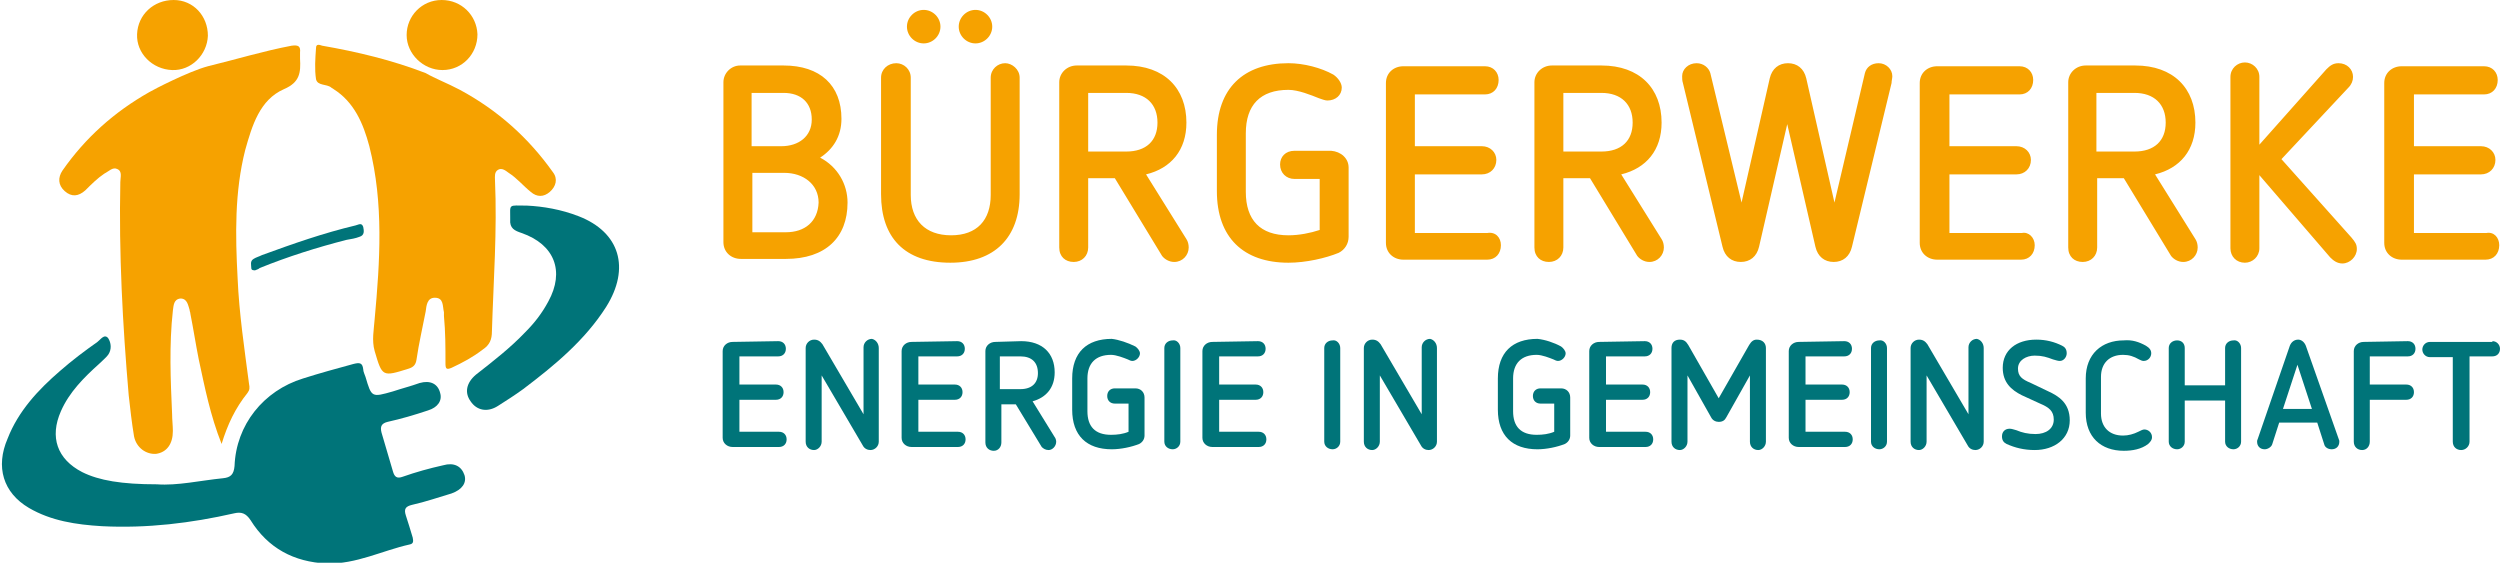 <?xml version="1.0" encoding="utf-8"?>
<!-- Generator: Adobe Illustrator 27.9.0, SVG Export Plug-In . SVG Version: 6.00 Build 0)  -->
<svg version="1.1" id="Ebene_1" xmlns="http://www.w3.org/2000/svg" xmlns:xlink="http://www.w3.org/1999/xlink" x="0px" y="0px"
	 viewBox="0 0 328.3 73.9" style="enable-background:new 0 0 328.3 73.9;" xml:space="preserve">
<style type="text/css">
	.st0{fill:#007479;}
	.st1{fill:#F6A200;}
</style>
<g>
	<path class="st0" d="M102.2,44.8c0.6,0,1,0.4,1,1s-0.4,1-1,1h-5.1v3.7h4.8c0.6,0,1,0.4,1,1s-0.4,1-1,1h-4.8v4.2h5.2
		c0.6,0,1,0.4,1,1s-0.4,1-1,1h-6.1c-0.7,0-1.3-0.5-1.3-1.2V46.1c0-0.7,0.6-1.2,1.3-1.2L102.2,44.8L102.2,44.8z"/>
	<path class="st0" d="M115.4,45.7V58c0,0.6-0.5,1.1-1.1,1.1c-0.4,0-0.8-0.2-1-0.6l-5.4-9.2V58c0,0.6-0.5,1.1-1,1.1
		c-0.6,0-1.1-0.4-1.1-1.1V45.7c0-0.6,0.5-1.1,1.1-1.1c0.5,0,0.8,0.2,1.1,0.6l5.4,9.2v-8.8c0-0.6,0.5-1.1,1.1-1.1
		C115,44.6,115.4,45.1,115.4,45.7z"/>
	<path class="st0" d="M125.7,44.8c0.6,0,1,0.4,1,1s-0.4,1-1,1h-5.1v3.7h4.8c0.6,0,1,0.4,1,1s-0.4,1-1,1h-4.8v4.2h5.2
		c0.6,0,1,0.4,1,1s-0.4,1-1,1h-6.1c-0.7,0-1.3-0.5-1.3-1.2V46.1c0-0.7,0.6-1.2,1.3-1.2L125.7,44.8L125.7,44.8z"/>
	<path class="st0" d="M134.1,44.8c2.8,0,4.4,1.6,4.4,4.1c0,2-1.1,3.3-2.9,3.8l2.9,4.7c0.1,0.1,0.2,0.4,0.2,0.6c0,0.6-0.5,1.1-1,1.1
		c-0.4,0-0.7-0.2-0.9-0.4l-3.4-5.6h-1.9v5c0,0.6-0.4,1.1-1,1.1s-1.1-0.4-1.1-1.1v-12c0-0.7,0.6-1.2,1.3-1.2L134.1,44.8L134.1,44.8z
		 M131.3,46.8v4.3h2.7c1.5,0,2.3-0.8,2.3-2.1c0-1.4-0.8-2.2-2.3-2.2H131.3z"/>
	<path class="st0" d="M149.1,45.5c0.3,0.2,0.6,0.6,0.6,0.9c0,0.5-0.5,1-1,1c-0.2,0-0.4-0.1-0.6-0.2c-0.5-0.2-1.5-0.6-2.2-0.6
		c-2,0-3.1,1.1-3.1,3.1V54c0,2,1,3.1,3.1,3.1c0.8,0,1.6-0.1,2.3-0.4V53h-1.8c-0.6,0-1-0.4-1-1s0.4-1,1-1h2.7c0.7,0,1.2,0.5,1.2,1.2
		v5c0,0.5-0.3,0.9-0.7,1.1c-1,0.4-2.4,0.7-3.6,0.7c-3.3,0-5.2-1.8-5.2-5.2v-4.1c0-3.4,1.9-5.2,5.2-5.2
		C146.9,44.6,148.1,45,149.1,45.5z"/>
	<path class="st0" d="M155,45.7V58c0,0.6-0.5,1-1,1c-0.6,0-1.1-0.4-1.1-1V45.7c0-0.6,0.5-1,1.1-1C154.5,44.6,155,45.1,155,45.7z"/>
	<path class="st0" d="M165.2,44.8c0.6,0,1,0.4,1,1s-0.4,1-1,1h-5.1v3.7h4.8c0.6,0,1,0.4,1,1s-0.4,1-1,1h-4.8v4.2h5.2
		c0.6,0,1,0.4,1,1s-0.4,1-1,1h-6.1c-0.7,0-1.3-0.5-1.3-1.2V46.1c0-0.7,0.6-1.2,1.3-1.2L165.2,44.8L165.2,44.8z"/>
	<path class="st0" d="M176,45.7V58c0,0.6-0.5,1-1,1c-0.6,0-1.1-0.4-1.1-1V45.7c0-0.6,0.5-1,1.1-1C175.5,44.6,176,45.1,176,45.7z"/>
	<path class="st0" d="M188.7,45.7V58c0,0.6-0.5,1.1-1.1,1.1c-0.4,0-0.8-0.2-1-0.6l-5.4-9.2V58c0,0.6-0.5,1.1-1,1.1
		c-0.6,0-1.1-0.4-1.1-1.1V45.7c0-0.6,0.5-1.1,1.1-1.1c0.5,0,0.8,0.2,1.1,0.6l5.4,9.2v-8.8c0-0.6,0.5-1.1,1.1-1.1
		C188.3,44.6,188.7,45.1,188.7,45.7z"/>
	<path class="st0" d="M205,45.5c0.3,0.2,0.6,0.6,0.6,0.9c0,0.5-0.5,1-1,1c-0.2,0-0.4-0.1-0.6-0.2c-0.5-0.2-1.5-0.6-2.2-0.6
		c-2,0-3.1,1.1-3.1,3.1V54c0,2,1,3.1,3.1,3.1c0.8,0,1.6-0.1,2.3-0.4V53h-1.8c-0.6,0-1-0.4-1-1s0.4-1,1-1h2.7c0.7,0,1.2,0.5,1.2,1.2
		v5c0,0.5-0.3,0.9-0.7,1.1c-1,0.4-2.4,0.7-3.6,0.7c-3.3,0-5.2-1.8-5.2-5.2v-4.1c0-3.4,1.9-5.2,5.2-5.2C202.9,44.6,204.1,45,205,45.5
		z"/>
	<path class="st0" d="M216,44.8c0.6,0,1,0.4,1,1s-0.4,1-1,1h-5.1v3.7h4.8c0.6,0,1,0.4,1,1s-0.4,1-1,1h-4.8v4.2h5.2c0.6,0,1,0.4,1,1
		s-0.4,1-1,1H210c-0.7,0-1.3-0.5-1.3-1.2V46.1c0-0.7,0.6-1.2,1.3-1.2L216,44.8L216,44.8z"/>
	<path class="st0" d="M231.9,45.7V58c0,0.6-0.5,1.1-1,1.1c-0.6,0-1.1-0.4-1.1-1.1v-8.7l-3.1,5.5c-0.2,0.4-0.5,0.6-1,0.6
		c-0.4,0-0.8-0.2-1-0.6l-3.1-5.5V58c0,0.6-0.5,1.1-1,1.1c-0.6,0-1.1-0.4-1.1-1.1V45.7c0-0.7,0.4-1.1,1.1-1.1c0.5,0,0.8,0.2,1.1,0.7
		l4,7l4-7c0.3-0.5,0.6-0.7,1-0.7C231.5,44.6,231.9,45.1,231.9,45.7z"/>
	<path class="st0" d="M242.2,44.8c0.6,0,1,0.4,1,1s-0.4,1-1,1h-5.1v3.7h4.8c0.6,0,1,0.4,1,1s-0.4,1-1,1h-4.8v4.2h5.2
		c0.6,0,1,0.4,1,1s-0.4,1-1,1h-6.1c-0.7,0-1.3-0.5-1.3-1.2V46.1c0-0.7,0.6-1.2,1.3-1.2L242.2,44.8L242.2,44.8z"/>
	<path class="st0" d="M247.8,45.7V58c0,0.6-0.5,1-1,1c-0.6,0-1.1-0.4-1.1-1V45.7c0-0.6,0.5-1,1.1-1
		C247.3,44.6,247.8,45.1,247.8,45.7z"/>
	<path class="st0" d="M260.5,45.7V58c0,0.6-0.5,1.1-1.1,1.1c-0.4,0-0.8-0.2-1-0.6l-5.4-9.2V58c0,0.6-0.5,1.1-1,1.1
		c-0.6,0-1.1-0.4-1.1-1.1V45.7c0-0.6,0.5-1.1,1.1-1.1c0.5,0,0.8,0.2,1.1,0.6l5.4,9.2v-8.8c0-0.6,0.5-1.1,1.1-1.1
		C260.1,44.6,260.5,45.1,260.5,45.7z"/>
	<path class="st0" d="M270.8,45.4c0.4,0.2,0.6,0.5,0.6,1s-0.4,1-0.9,1c-0.3,0-0.5-0.1-0.9-0.2c-0.8-0.3-1.4-0.5-2.4-0.5
		c-1.1,0-2.2,0.6-2.2,1.7c0,1,0.5,1.4,1.7,1.9l2.3,1.1c1.3,0.6,2.8,1.5,2.8,3.8c0,2.4-2,3.9-4.6,3.9c-1.4,0-2.6-0.3-3.7-0.8
		c-0.4-0.2-0.6-0.5-0.6-1c0-0.6,0.4-1,1-1c0.3,0,0.5,0.1,0.9,0.2c0.7,0.3,1.5,0.5,2.5,0.5c1.4,0,2.4-0.7,2.4-1.9
		c0-1.1-0.6-1.6-1.8-2.1l-2.4-1.1c-1.4-0.7-2.5-1.7-2.5-3.6c0-2.3,1.8-3.7,4.4-3.7C268.7,44.6,269.8,44.9,270.8,45.4z"/>
	<path class="st0" d="M281.8,45.4c0.5,0.3,0.7,0.6,0.7,1c0,0.5-0.4,1-1,1c-0.2,0-0.4-0.1-0.6-0.2c-0.7-0.4-1.3-0.6-2.1-0.6
		c-1.8,0-2.9,1.1-2.9,2.9v4.8c0,1.8,1.1,2.9,2.9,2.9c0.7,0,1.4-0.2,2-0.5c0.4-0.2,0.6-0.3,0.8-0.3c0.5,0,1,0.4,1,1
		c0,0.4-0.2,0.6-0.5,0.9c-0.9,0.7-2.1,0.9-3.2,0.9c-3,0-5-1.8-5-5v-4.5c0-3.2,2.1-5,5-5C280,44.6,280.9,44.9,281.8,45.4z"/>
	<path class="st0" d="M294.3,45.7V58c0,0.6-0.5,1-1,1c-0.6,0-1.1-0.4-1.1-1v-5.4h-5.3V58c0,0.6-0.5,1-1,1c-0.6,0-1.1-0.4-1.1-1V45.7
		c0-0.6,0.5-1,1.1-1s1,0.4,1,1v4.9h5.3v-4.9c0-0.6,0.5-1,1.1-1C293.8,44.6,294.3,45.1,294.3,45.7z"/>
	<path class="st0" d="M302.8,45.4l4.3,12.2c0.1,0.2,0.1,0.3,0.1,0.4c0,0.6-0.4,1-1,1c-0.4,0-0.9-0.2-1-0.7l-0.9-2.8h-5l-0.9,2.8
		c-0.1,0.4-0.6,0.7-1,0.7c-0.6,0-1-0.4-1-1c0-0.1,0-0.2,0.1-0.4l4.2-12.2c0.2-0.5,0.6-0.8,1.1-0.8C302.2,44.6,302.6,44.9,302.8,45.4
		z M299.8,53.7h3.8l-1.9-5.8L299.8,53.7z"/>
	<path class="st0" d="M316.2,44.8c0.6,0,1,0.4,1,1s-0.4,1-1,1h-5v3.7h4.8c0.6,0,1,0.4,1,1s-0.4,1-1,1h-4.8V58c0,0.6-0.4,1.1-1,1.1
		s-1.1-0.4-1.1-1.1V46.1c0-0.7,0.6-1.2,1.3-1.2L316.2,44.8L316.2,44.8z"/>
	<path class="st0" d="M327.3,44.8c0.6,0,1,0.5,1,1c0,0.6-0.4,1-1,1h-3V58c0,0.6-0.5,1.1-1.1,1.1s-1.1-0.4-1.1-1.1V46.9h-3
		c-0.6,0-1-0.5-1-1s0.4-1,1-1h8.2V44.8z"/>
</g>
<path class="st1" d="M107.7,20.7c1.7-1.1,2.8-2.8,2.8-5.1c0-4.4-2.8-7-7.6-7h-5.7c-1.2,0-2.2,1-2.2,2.2v21c0,1.3,1,2.2,2.3,2.2h5.9
	c5.2,0,8.1-2.8,8.1-7.4C111.3,24.2,110,21.9,107.7,20.7z M98.8,12.2h4.1c2.3,0,3.7,1.3,3.7,3.5s-1.7,3.5-4,3.5h-3.9v-7H98.8z
	 M103.2,30.5h-4.4v-7.8h4.2c2.5,0,4.5,1.5,4.5,3.9C107.4,29.1,105.7,30.5,103.2,30.5z M133.9,10.2v15.3c0,5.7-3.3,9-9.1,9
	c-6,0-9.1-3.3-9.1-9V10.2c0-1.1,0.9-1.9,2-1.9c1,0,1.9,0.8,1.9,1.9v15.4c0,3.3,1.9,5.3,5.3,5.3s5.2-2,5.2-5.3V10.2
	c0-1.1,0.9-1.9,1.9-1.9C132.9,8.3,133.9,9.1,133.9,10.2z M125.9,3.5c0-1.2,1-2.2,2.2-2.2c1.2,0,2.2,1,2.2,2.2s-1,2.2-2.2,2.2
	C126.9,5.7,125.9,4.7,125.9,3.5z M119.1,3.5c0-1.2,1-2.2,2.2-2.2s2.2,1,2.2,2.2s-1,2.2-2.2,2.2S119.1,4.7,119.1,3.5z M150.5,22.9
	c3.3-0.8,5.3-3.2,5.3-6.8c0-4.5-2.9-7.5-7.9-7.5h-6.5c-1.3,0-2.3,1-2.3,2.2v21.7c0,1.2,0.8,1.9,1.9,1.9c1.1,0,1.9-0.8,1.9-1.9v-9.1
	h3.5l6.2,10.2c0.3,0.4,0.9,0.8,1.6,0.8c1.1,0,1.9-0.9,1.9-1.9c0-0.4-0.1-0.8-0.3-1.1L150.5,22.9z M142.9,19.9v-7.7h5
	c2.6,0,4.1,1.5,4.1,3.9s-1.5,3.8-4.1,3.8H142.9z M177.1,22v9.1c0,0.9-0.5,1.7-1.3,2.1c-1.7,0.7-4.3,1.3-6.6,1.3
	c-5.9,0-9.4-3.3-9.4-9.4v-7.4c0-6.1,3.5-9.4,9.4-9.4c2,0,4.3,0.6,5.9,1.5c0.6,0.4,1.1,1.1,1.1,1.7c0,1-0.8,1.7-1.9,1.7
	c-0.3,0-0.8-0.2-1.1-0.3c-1-0.4-2.7-1.1-4-1.1c-3.7,0-5.6,2-5.6,5.7v7.7c0,3.7,1.9,5.7,5.6,5.7c1.4,0,2.9-0.3,4.1-0.7v-6.7H170
	c-1.1,0-1.9-0.8-1.9-1.9c0-1,0.7-1.8,1.9-1.8h4.8C176.1,19.9,177.1,20.8,177.1,22z M197.1,32.2c0,1.1-0.7,1.9-1.8,1.9h-11
	c-1.3,0-2.3-0.9-2.3-2.2v-21c0-1.3,1-2.2,2.3-2.2H195c1.1,0,1.8,0.8,1.8,1.8c0,1.1-0.7,1.9-1.8,1.9h-9.2v6.8h8.8
	c1.1,0,1.9,0.8,1.9,1.8c0,1.1-0.8,1.9-1.9,1.9h-8.8v7.7h9.5C196.4,30.4,197.1,31.2,197.1,32.2z M212.9,22.9c3.3-0.8,5.3-3.2,5.3-6.8
	c0-4.5-2.9-7.5-7.9-7.5h-6.5c-1.3,0-2.3,1-2.3,2.2v21.7c0,1.2,0.8,1.9,1.9,1.9c1.1,0,1.9-0.8,1.9-1.9v-9.1h3.5l6.2,10.2
	c0.3,0.4,0.9,0.8,1.6,0.8c1.1,0,1.9-0.9,1.9-1.9c0-0.4-0.1-0.8-0.3-1.1L212.9,22.9z M205.3,19.9v-7.7h5c2.6,0,4.1,1.5,4.1,3.9
	s-1.5,3.8-4.1,3.8H205.3z M248.5,10c0,0.3-0.1,0.6-0.1,0.9l-5.2,21.5c-0.3,1.3-1.2,2-2.4,2s-2.1-0.7-2.4-2l-3.7-16.1L231,32.4
	c-0.3,1.3-1.2,2-2.4,2s-2.1-0.7-2.4-2L221,10.9c-0.1-0.3-0.1-0.6-0.1-0.9c0-0.9,0.8-1.7,1.9-1.7c0.9,0,1.6,0.6,1.8,1.3l4.1,17
	l3.7-16.3c0.3-1.3,1.2-2,2.4-2s2.1,0.7,2.4,2l3.7,16.3l4-17c0.2-0.8,0.9-1.3,1.8-1.3C247.7,8.3,248.5,9.1,248.5,10z M267.2,32.2
	c0,1.1-0.7,1.9-1.8,1.9h-11c-1.3,0-2.3-0.9-2.3-2.2v-21c0-1.3,1-2.2,2.3-2.2h10.8c1.1,0,1.8,0.8,1.8,1.8c0,1.1-0.7,1.9-1.8,1.9H256
	v6.8h8.8c1.1,0,1.9,0.8,1.9,1.8c0,1.1-0.8,1.9-1.9,1.9H256v7.7h9.5C266.4,30.4,267.2,31.2,267.2,32.2z M283,22.9
	c3.3-0.8,5.3-3.2,5.3-6.8c0-4.5-2.9-7.5-7.9-7.5h-6.5c-1.3,0-2.3,1-2.3,2.2v21.7c0,1.2,0.8,1.9,1.9,1.9s1.9-0.8,1.9-1.9v-9.1h3.5
	l6.2,10.2c0.3,0.4,0.9,0.8,1.6,0.8c1.1,0,1.9-0.9,1.9-1.9c0-0.4-0.1-0.8-0.3-1.1L283,22.9z M275.3,19.9v-7.7h5
	c2.6,0,4.1,1.5,4.1,3.9s-1.5,3.8-4.1,3.8H275.3z M308.8,31.2c0.5,0.6,0.7,0.9,0.7,1.5c0,1-0.9,1.9-1.9,1.9c-0.7,0-1.2-0.4-1.6-0.8
	L296.7,23v9.6c0,1.1-0.9,1.9-1.9,1.9c-1.1,0-1.9-0.8-1.9-1.9V10.1c0-1.1,0.9-1.9,1.9-1.9s1.9,0.8,1.9,1.9V19l8.8-9.9
	c0.5-0.5,0.9-0.8,1.6-0.8c1.1,0,1.9,0.8,1.9,1.8c0,0.5-0.2,1-0.6,1.4l-8.8,9.4L308.8,31.2z M328.2,32.2c0,1.1-0.7,1.9-1.8,1.9h-11
	c-1.3,0-2.3-0.9-2.3-2.2v-21c0-1.3,1-2.2,2.3-2.2h10.8c1.1,0,1.8,0.8,1.8,1.8c0,1.1-0.7,1.9-1.8,1.9H317v6.8h8.8
	c1.1,0,1.9,0.8,1.9,1.8c0,1.1-0.8,1.9-1.9,1.9H317v7.7h9.5C327.5,30.4,328.2,31.2,328.2,32.2z"/>
<path class="st0" d="M20.6,63.6c2.7,0.2,5.7-0.5,8.7-0.8c1-0.1,1.4-0.5,1.5-1.6c0.2-5.4,3.8-9.9,9-11.5c2.2-0.7,4.4-1.3,6.6-1.9
	c0.8-0.2,1.2-0.2,1.3,0.7c0,0.3,0.2,0.7,0.3,1c0.8,2.7,0.8,2.7,3.6,1.9c1.2-0.4,2.4-0.7,3.5-1.1c1.4-0.4,2.4,0.1,2.7,1.3
	c0.3,1-0.3,1.9-1.6,2.3c-1.8,0.6-3.5,1.1-5.3,1.5c-0.8,0.2-1,0.6-0.8,1.4c0.5,1.7,1,3.4,1.5,5.1c0.2,0.7,0.5,1,1.3,0.7
	c1.7-0.6,3.5-1.1,5.3-1.5c1.4-0.4,2.4,0.1,2.8,1.3c0.3,1-0.3,1.9-1.7,2.4c-1.7,0.5-3.4,1.1-5.2,1.5c-0.8,0.2-1.1,0.5-0.8,1.4
	s0.6,1.9,0.9,2.9c0.1,0.5,0.1,0.8-0.4,0.9c-3.6,0.8-7,2.6-10.9,2.5c-4.3-0.2-7.7-2-10-5.7c-0.6-0.9-1.2-1.1-2.1-0.9
	c-5.7,1.3-11.5,2-17.4,1.7c-3.4-0.2-6.7-0.7-9.6-2.4c-3.4-2-4.4-5.4-2.8-9.1c1.4-3.6,4-6.4,6.9-8.9c1.6-1.4,3.2-2.6,4.9-3.8
	c0.4-0.3,0.9-1.1,1.4-0.5c0.4,0.6,0.5,1.5,0,2.2c-0.3,0.4-0.8,0.8-1.2,1.2c-2,1.8-3.9,3.7-5,6.2c-1.5,3.4-0.5,6.3,2.8,8
	C13,63.1,16,63.6,20.6,63.6z"/>
<path class="st1" d="M29.1,58.3c-1.5-3.8-2.2-7.4-3-11.1c-0.4-2-0.7-4-1.1-6c0-0.2-0.1-0.3-0.1-0.5c-0.2-0.6-0.3-1.5-1.2-1.5
	c-0.9,0.1-0.9,0.9-1,1.6c-0.5,4.5-0.3,9.1-0.1,13.6c0,0.7,0.1,1.5,0.1,2.2c0,1.7-0.8,2.8-2.2,3c-1.3,0.1-2.6-0.8-2.9-2.3
	c-0.3-1.8-0.5-3.6-0.7-5.4c-0.8-9.3-1.3-18.6-1.1-28c0-0.6,0.3-1.4-0.4-1.7c-0.6-0.3-1.1,0.3-1.7,0.6c-0.9,0.6-1.7,1.4-2.5,2.2
	c-0.9,0.8-1.8,0.9-2.7,0.1s-0.9-1.8-0.3-2.7c3-4.3,6.8-7.7,11.4-10.3c0.5-0.3,5.1-2.7,7.7-3.4c3.7-0.9,7.3-2,11-2.7
	c0.8-0.1,1.2,0,1.1,0.9c0,0.3,0,0.5,0,0.8c0.1,1.8,0,3.1-2.1,4c-3.2,1.4-4.2,4.8-5.1,8c-1.4,5.5-1.3,11.2-1,16.8
	c0.2,4.7,0.9,9.3,1.5,13.9c0.1,0.5,0.1,0.8-0.2,1.2C30.9,53.6,29.9,55.7,29.1,58.3z"/>
<path class="st1" d="M60.4,11.8c5,2.7,9,6.3,12.2,10.8c0.7,0.9,0.4,1.9-0.4,2.6s-1.7,0.7-2.5,0c-1-0.8-1.8-1.8-2.9-2.5
	c-0.4-0.3-0.9-0.7-1.4-0.4c-0.5,0.3-0.4,0.9-0.4,1.3c0.3,6.7-0.2,13.3-0.4,19.9c0,1.1-0.3,1.8-1.2,2.4c-1.3,1-2.6,1.7-4.1,2.4
	c-0.7,0.3-0.8,0.1-0.8-0.6c0-2.1,0-4.1-0.2-6.2c0-0.2,0-0.4,0-0.5c-0.2-0.8,0-1.9-1.2-1.9c-1,0-1.1,1-1.2,1.8
	c-0.4,2.1-0.9,4.2-1.2,6.3c-0.1,0.7-0.4,1-1,1.2c-3.5,1.1-3.5,1.1-4.5-2.3c-0.4-1.4-0.1-2.8,0-4.2c0.7-7.6,1.2-15.2-0.7-22.7
	c-0.8-3-2-5.8-4.7-7.5c-0.1-0.1-0.2-0.1-0.3-0.2c-0.6-0.5-1.8-0.2-2-1.1c-0.2-1.3-0.1-2.7,0-4.1c0-0.6,0.5-0.4,0.8-0.3
	c4.6,0.8,9.2,1.9,13.6,3.6C57.1,10.3,58.7,10.9,60.4,11.8z"/>
<path class="st0" d="M69.2,27c2.1,0.1,4.5,0.5,6.8,1.4c5.4,2.1,6.8,6.8,3.6,11.9c-2.8,4.4-6.8,7.7-10.9,10.8
	c-1.1,0.8-2.2,1.5-3.3,2.2c-1.4,0.9-2.8,0.6-3.6-0.6c-0.8-1.1-0.6-2.4,0.7-3.5c2.3-1.8,4.5-3.5,6.5-5.6c1.2-1.2,2.2-2.5,3-4
	c2.2-4,0.8-7.5-3.5-9c-0.9-0.3-1.6-0.6-1.5-1.8C67,26.7,66.7,27,69.2,27z"/>
<path class="st1" d="M58,0c2.6,0,4.6,2,4.7,4.5c0,2.6-2,4.7-4.6,4.7c-2.5,0-4.7-2.1-4.7-4.6S55.4,0,58,0z"/>
<path class="st1" d="M27.3,4.7c-0.1,2.5-2.2,4.6-4.7,4.5C20,9.1,17.9,7,18,4.5C18.1,1.9,20.2,0,22.8,0S27.3,2.1,27.3,4.7z"/>
<path class="st0" d="M33.5,35.5c-0.2,0-0.5,0-0.5-0.3c0-0.4-0.2-0.9,0.3-1.2c0.3-0.2,0.7-0.3,1.1-0.5c4.1-1.5,8.1-2.9,12.3-3.9
	c0.4-0.1,0.8-0.4,1,0.2c0.1,0.5,0.2,1.1-0.5,1.3c-0.5,0.2-1.1,0.3-1.7,0.4c-3.9,1-7.7,2.2-11.4,3.7C34,35.3,33.8,35.4,33.5,35.5z"/>
</svg>
